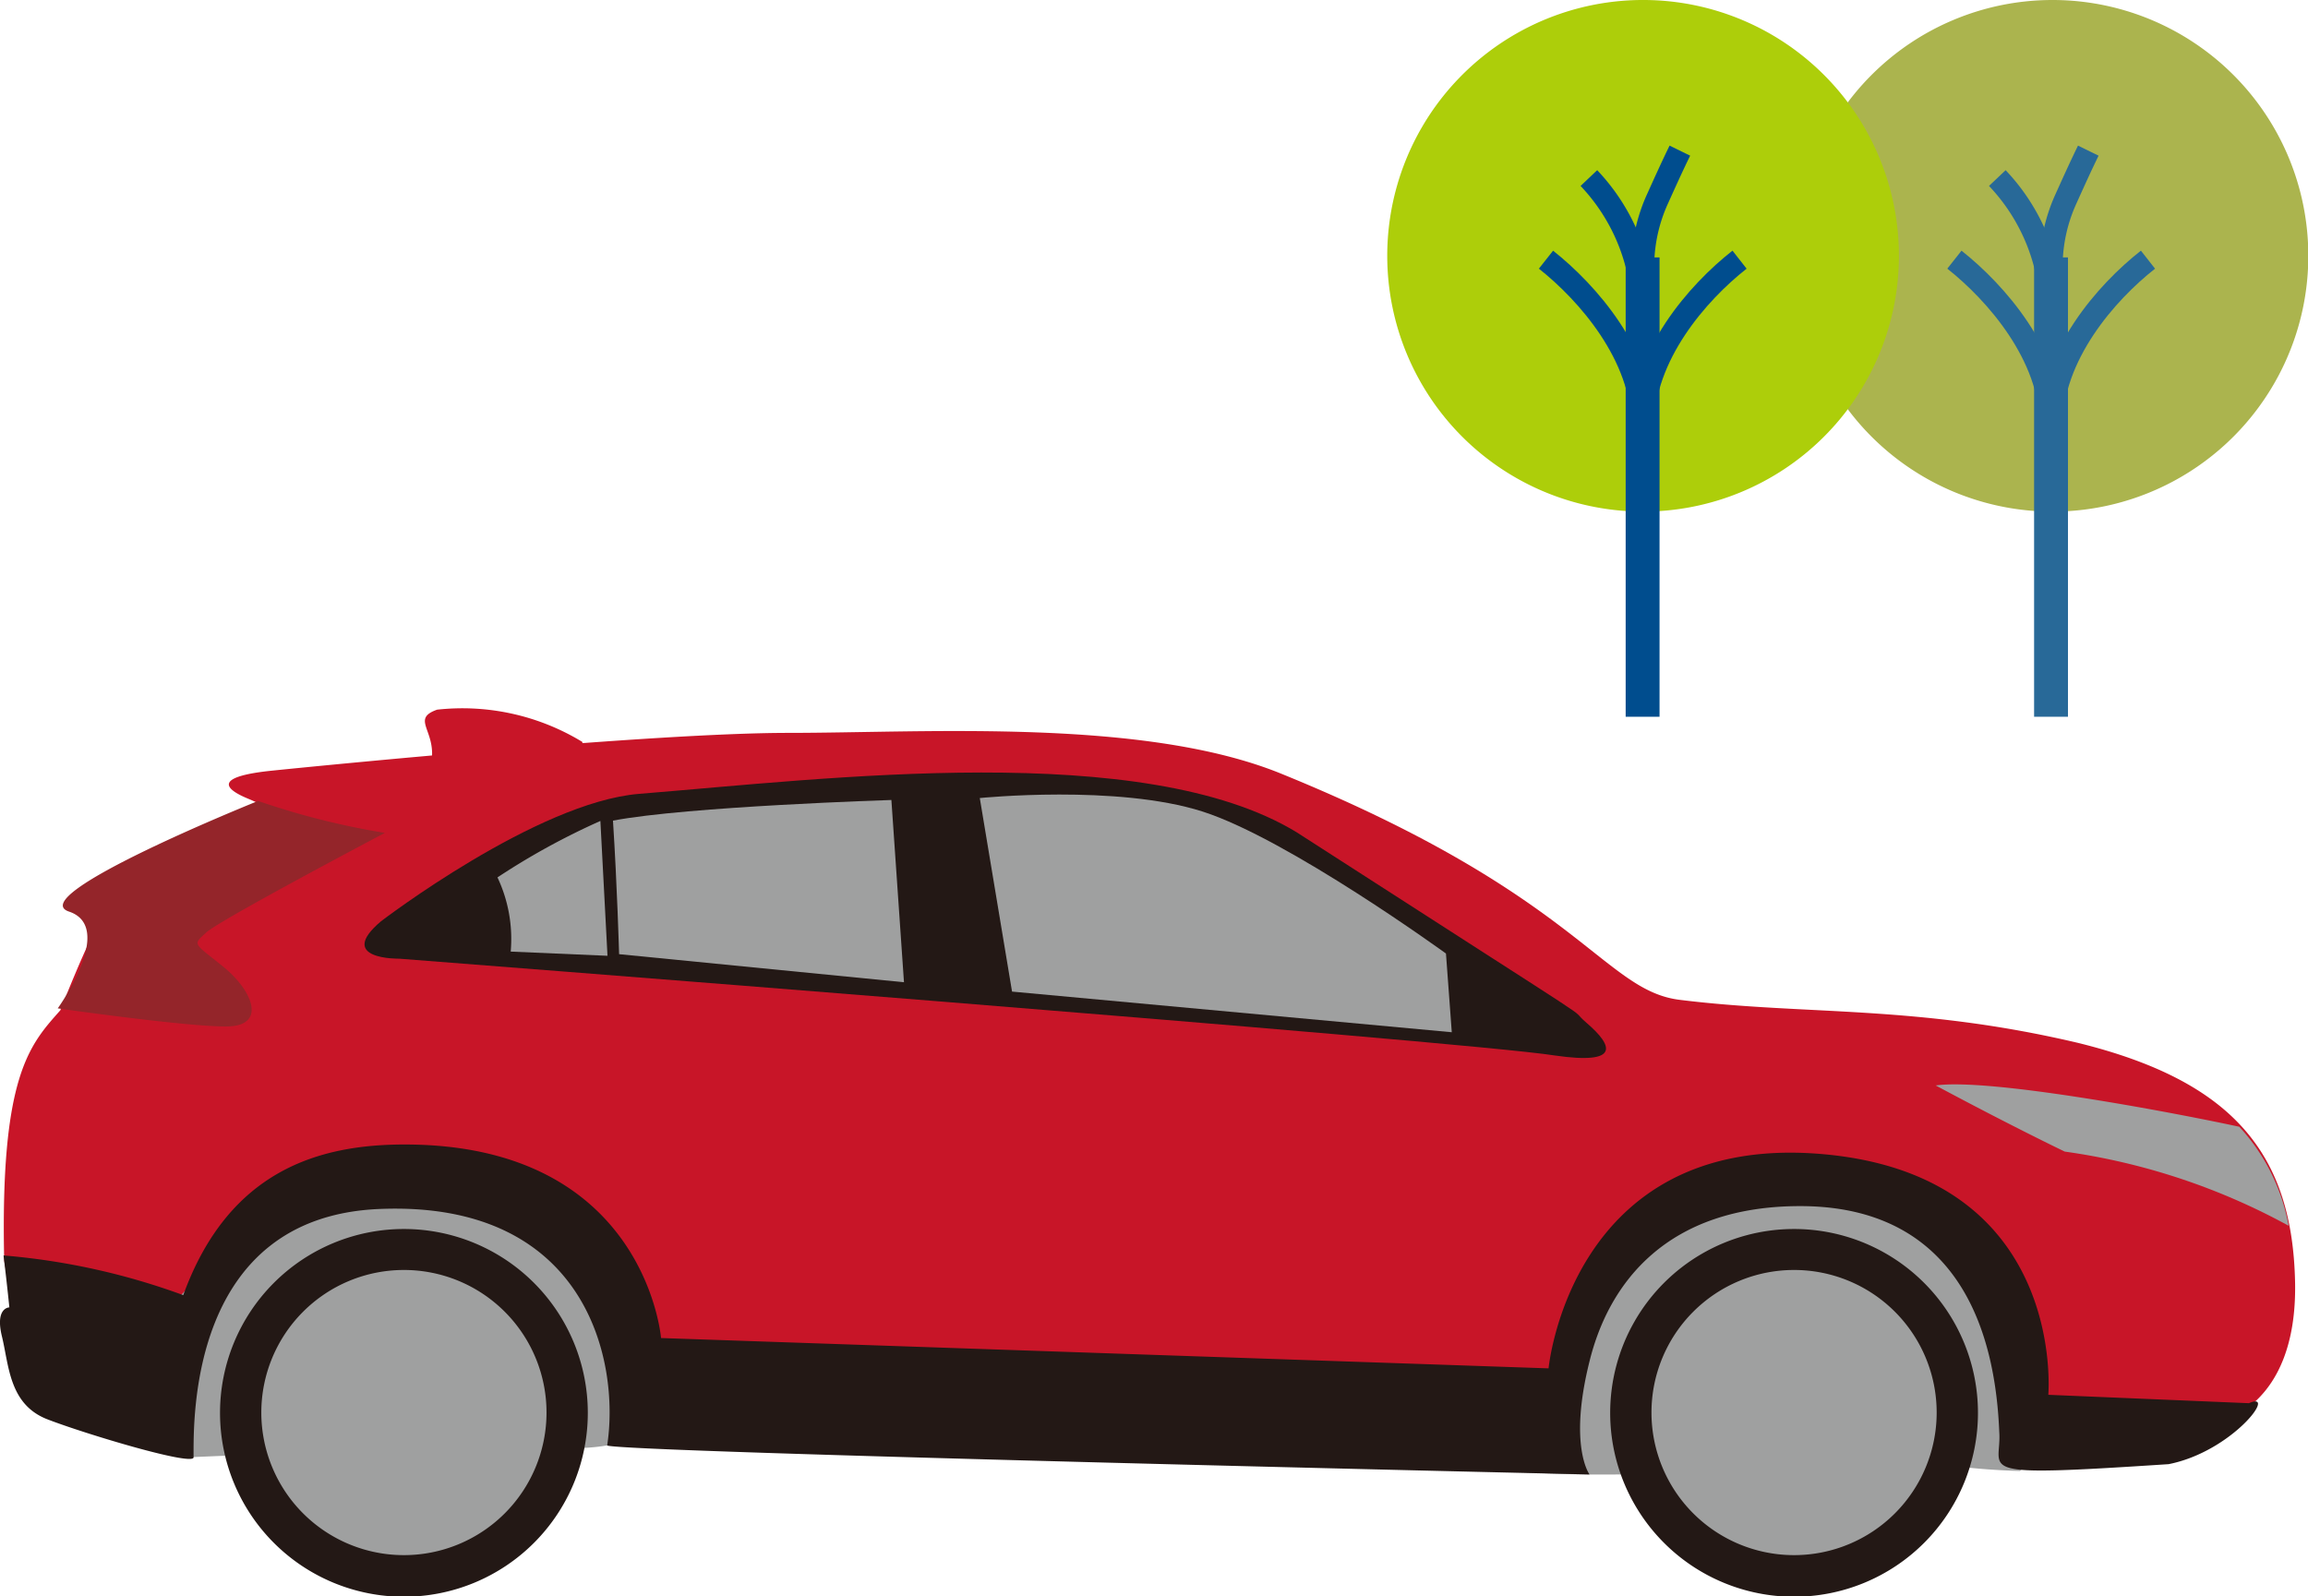 <svg width="71.54" height="49.49" xmlns="http://www.w3.org/2000/svg" viewBox="0 0 71.54 49.49"><defs><style>.cls-1{fill:#9fa0a0;}.cls-2{fill:#c81528;}.cls-3{fill:#231815;}.cls-4{fill:#94252a;}.cls-5{fill:#abb44e;}.cls-6{fill:#286998;}.cls-10,.cls-7{fill:none;stroke-miterlimit:10;stroke-width:0.71px;}.cls-7{stroke:#286998;}.cls-8{fill:#adce0a;}.cls-9{fill:#004d8e;}.cls-10{stroke:#004d8e;}</style></defs><title>car</title><path class="cls-1" d="M62.61,45.6A21,21,0,0,1,60,45.37c-1.83-.24-6.86.44-11.36.33s-26.56-1.85-28-1.57-.68.84-3.8.77S6,45.17,6,45.17c-1.63-.38-1.66-2.69-1.66-2.69s-8.8-7.37,22.29-6.66,30.85.75,30.85.75l4.56,2.6S64.05,44.49,62.61,45.6Z"/><path class="cls-2" d="M52.1,31C49.7,30.73,49,27.77,39.75,24c-4.25-1.75-11.06-1.28-15.31-1.28s-14.33,1-16,1.17-1.62.51-.75.87.39.36.39.36-3.19,1.62-4.34,2.39c0,0-.49.31-1.87,3.81C.92,32.39,0,33.34.13,39.08A5.62,5.62,0,0,0,.69,40.8l3.91.65a10.92,10.92,0,0,1,8.85-4.87c3.31,0,5.26,1.13,6.35,5.39,3.16.47,28.27,1.5,28.27,1.5s-.13-1.24,2-4,7.5-5.34,12.11.56a30.18,30.18,0,0,1,1,4l5.58.05s2.44-.43,2.38-4.29c-.07-4-1.9-6.27-6.73-7.46C59.36,31.14,56,31.48,52.1,31Z"/><path class="cls-3" d="M11.81,28.56s4.82-3.69,8-3.95c5.83-.47,15.65-1.69,20.38,1.19,10.43,6.72,8.2,5.23,9,5.92s1.06,1.3-1,1c-2.75-.44-35.81-3-35.81-3S10.39,29.76,11.81,28.56Z"/><path class="cls-1" d="M60,33.65c1.65-.23,7.13.79,9.41,1.28A6.13,6.13,0,0,1,70.94,38,20.25,20.25,0,0,0,64,35.7S62.39,34.93,60,33.65Z"/><path class="cls-1" d="M31.37,30.74l-1-6s4.26-.43,6.91.42,7.54,4.4,7.54,4.4L45,32Z"/><path class="cls-1" d="M27.63,24.8S21.3,25,19,25.44c.13,2,.19,4.14.19,4.14l8.83.87Z"/><path class="cls-1" d="M18.61,25.45a22,22,0,0,0-3.19,1.75,4.47,4.47,0,0,1,.41,2.3l3,.13Z"/><path class="cls-3" d="M69.71,43.5l-6.22-.26s.6-6.86-7.1-7.47S48,42.42,48,42.42l-27.51-.94s-.48-6-7.95-6c-2.64,0-5.45.79-6.86,4.67A21.24,21.24,0,0,0,.11,38.92c.12,1,.18,1.61.18,1.61s-.45,0-.23.9S.28,43.54,1.47,44,6.06,45.48,6,45.17C6,44,5.87,37.74,11.74,37.48c6.46-.28,7.48,4.74,7.08,7.33.32.21,30.45.9,30.45.9s-.66-.88,0-3.51c.6-2.44,2.41-4.81,6.53-4.81s6,2.78,6.17,7c.09,1.23-1,1.41,5.25,1C69.19,45,70.62,43.1,69.71,43.5Z"/><path class="cls-4" d="M11.93,25.82s-5.12,2.7-5.54,3.09-.41.3.52,1.05,1.36,1.84.14,1.86-5.26-.56-5.26-.56,1.81-2.51.35-3S8,24.83,8,24.83A23.72,23.72,0,0,0,11.93,25.82Z"/><path class="cls-2" d="M18.05,23a7.15,7.15,0,0,0-4.5-1c-.88.31.09.69-.22,1.81C14.88,24.06,18.18,23.82,18.05,23Z"/><path class="cls-3" d="M6.82,43.8a5.7,5.7,0,1,0,5.7-5.7A5.7,5.7,0,0,0,6.82,43.8Z"/><path class="cls-1" d="M12.52,48.21A4.42,4.42,0,1,0,8.1,43.8,4.42,4.42,0,0,0,12.52,48.21Z"/><path class="cls-3" d="M49.91,43.8a5.7,5.7,0,1,0,5.7-5.7A5.7,5.7,0,0,0,49.91,43.8Z"/><path class="cls-1" d="M55.61,48.21a4.42,4.42,0,1,0-4.42-4.41A4.42,4.42,0,0,0,55.61,48.21Z"/><path class="cls-5" d="M55.69,7.93A7.93,7.93,0,1,0,63.61,0,7.93,7.93,0,0,0,55.69,7.93Z"/><rect class="cls-6" x="63.05" y="7.98" width="1.05" height="14.24"/><path class="cls-7" d="M63.58,13.19c0-2.17,1.7-4.12,3-5.14"/><path class="cls-7" d="M63.58,8.18a5.08,5.08,0,0,1,.45-2c.19-.42.45-1,.7-1.51"/><path class="cls-7" d="M63.58,13.19c0-2.17-1.71-4.12-3-5.14"/><path class="cls-7" d="M63.58,9.37a6.12,6.12,0,0,0-1.67-3.85"/><path class="cls-8" d="M43,7.93A7.93,7.93,0,1,0,51,0,7.93,7.93,0,0,0,43,7.93Z"/><rect class="cls-9" x="50.39" y="7.98" width="1.05" height="14.24"/><path class="cls-10" d="M50.92,13.19c0-2.17,1.7-4.12,3-5.14"/><path class="cls-10" d="M50.92,8.18a5.08,5.08,0,0,1,.45-2c.19-.42.45-1,.7-1.51"/><path class="cls-10" d="M50.92,13.19c0-2.17-1.71-4.12-3-5.14"/><path class="cls-10" d="M50.92,9.37a6.12,6.12,0,0,0-1.67-3.85"/></svg>